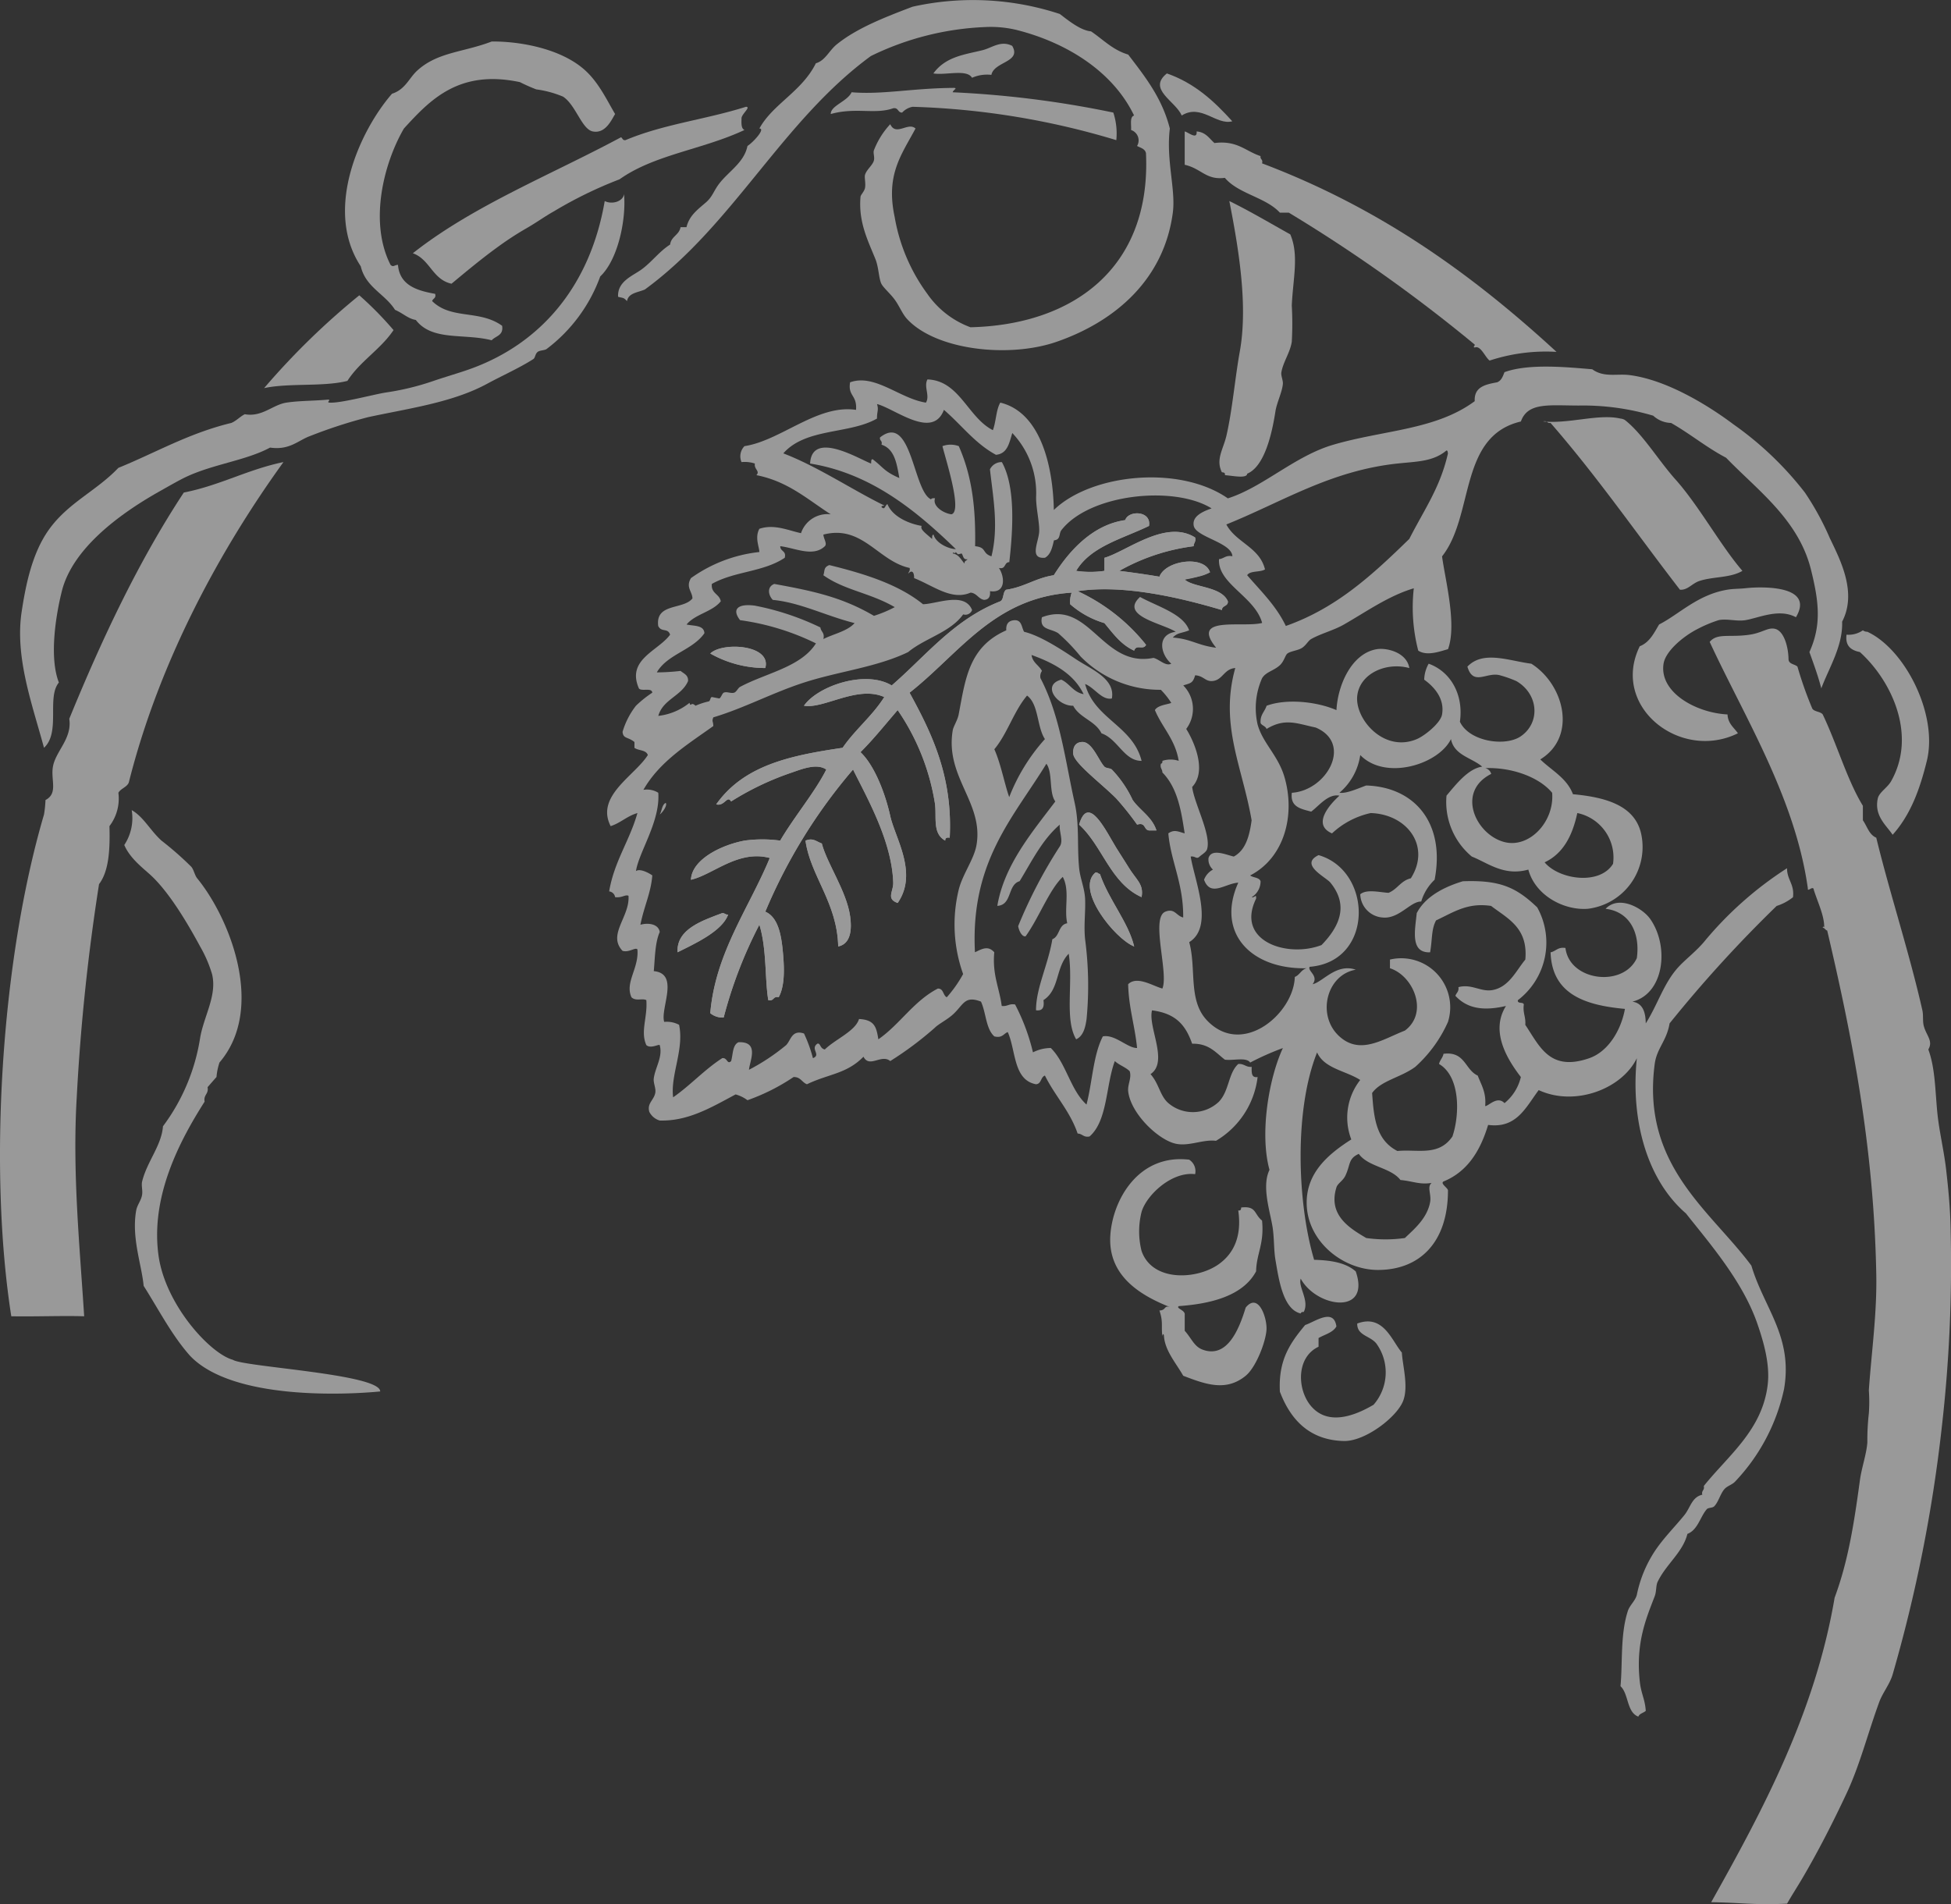 <svg xmlns="http://www.w3.org/2000/svg" width="250.766" height="244.766" viewBox="0 0 250.766 244.766"><rect x="0" y="0" width="250.766" height="244.766" fill="#333333" stroke="none"/><g id="logo_bildmarke" transform="translate(125.383 122.383)" opacity="0.5"><g id="Gruppe_102" data-name="Gruppe 102" transform="translate(-125.383 -122.383)"><path id="Pfad_2533" data-name="Pfad 2533" d="M61.424,12.537c-.46.742-1.227,2.559-2.867,2.236-1.421-.279-2.178-3.4-3.824-4.473a13.452,13.452,0,0,0-3.44-.933,21.937,21.937,0,0,1-2.1-.931C41.356,6.769,37.65,10.709,34.279,14.4c-2.575,4.417-4.528,12-1.72,17.523.364.349.48.02.956,0,.216,2.585,2.348,3.3,4.778,3.727.164.594-.3.578-.382.933C40.376,39,43.971,37.65,46.9,39.753c.216,1.269-.838,1.3-1.338,1.865-3.532-.915-7.646.143-9.748-2.608-1.051-.194-1.551-.807-2.678-1.307-1.283-2.041-3.779-2.9-4.4-5.592-4.805-7.279-.088-17.475,4.015-22.184C34.468,9.381,34.928,7.918,36,6.943c2.627-2.388,5.883-2.323,9.559-3.727,3.4-.045,8.875.827,12.042,3.727,1.757,1.611,2.776,3.829,3.824,5.594" transform="translate(17.636 2.122)" fill="#fff" fill-rule="evenodd"></path><path id="Pfad_2534" data-name="Pfad 2534" d="M79.71,7.387a4.789,4.789,0,0,0-2.486.374c-.664-1.154-3.4-.292-4.969-.56,1.587-2.175,4-2.411,6.308-2.984,1.229-.3,2.356-1.305,3.824-.558,1.234,2.114-2.324,2-2.676,3.727" transform="translate(47.713 2.237)" fill="#fff" fill-rule="evenodd"></path><path id="Pfad_2535" data-name="Pfad 2535" d="M79.18,15c.3,3.384-.8,8.506-3.058,10.626a20.384,20.384,0,0,1-6.882,9.321c-.229.189-.89.173-1.147.372-.359.279-.307.762-.573.933-1.818,1.161-3.975,2.11-5.926,3.168C57.141,41.84,51.517,42.586,46.3,43.713a64.017,64.017,0,0,0-7.455,2.422c-1.566.569-2.638,1.856-5.16,1.493-3.047,1.642-7.216,2.11-10.706,3.727-.956.443-2.333,1.244-3.44,1.865C14.05,56.3,8.257,60.742,6.922,66.083c-.8,3.2-1.632,8.529-.382,11.745-1.592,1.916.252,6.394-1.911,8.388C3.1,80.569.865,74.577,1.762,68.693c.52-3.41,1.327-7.432,3.44-10.439,2.477-3.525,6.128-5.014,8.984-8.018,4.812-1.958,9.059-4.463,14.528-5.778.662-.286,1.093-.8,1.72-1.119,2.233.4,3.59-1.224,5.353-1.491,1.632-.247,3.458-.221,5.16-.372.847-.076-.161.334.384.372,1.426.1,5.783-1.083,7.264-1.305a33.658,33.658,0,0,0,6.117-1.491c1.6-.546,3.176-.991,4.588-1.491,9.067-3.211,15.506-10.583,17.4-21.624.963.493,2.4.032,2.486-.933" transform="translate(1.027 9.907)" fill="#fff" fill-rule="evenodd"></path><path id="Pfad_2536" data-name="Pfad 2536" d="M37.078,27.337c-1.66,2.482-4.31,4-5.926,6.525-3.078.789-7.526.241-10.706.931a94.458,94.458,0,0,1,12.235-11.93,43.851,43.851,0,0,1,4.4,4.473" transform="translate(13.501 15.098)" fill="#fff" fill-rule="evenodd"></path><path id="Pfad_2537" data-name="Pfad 2537" d="M145.073,52.052c-1.567.933-3.757.712-5.544,1.305-.928.307-1.5,1.2-2.486,1.119-5.6-7.244-10.537-14.437-16.63-21.438-.46.076-.415-.342-.955-.188,3.405.319,7.159-1.019,9.94-.372a1.312,1.312,0,0,1,.573.186c2.306,1.811,4.254,5.127,6.5,7.643,3.018,3.382,5.793,8.491,8.6,11.745" transform="translate(78.884 21.328)" fill="#fff" fill-rule="evenodd"></path><path id="Pfad_2538" data-name="Pfad 2538" d="M36.433,35.775c-8.2,11.352-15.981,25.657-19.881,41.2-.264.611-1.019.745-1.337,1.307a5.822,5.822,0,0,1-1.147,4.287c.083,3-.061,5.781-1.338,7.457a266.362,266.362,0,0,0-2.867,27.4c-.566,9.57.355,18.74.956,28.151-2.7-.088-6.143.055-9.368,0-2.927-18.692-1.375-45.542,4.206-64.5a15.032,15.032,0,0,0,.191-1.863c1.649-.853.653-2.582.956-4.289.359-2.019,2.486-3.6,2.1-6.152C13.14,58.422,17.819,48.507,23.625,39.69c4.666-.918,8.184-2.957,12.808-3.915" transform="translate(0 23.623)" fill="#fff" fill-rule="evenodd"></path><path id="Pfad_2539" data-name="Pfad 2539" d="M112.365,41.359c-3.4,1.652-7.5,2.627-9.366,5.78a12.6,12.6,0,0,0,3.631,0V45.461c2.884-.835,7.878-4.991,11.661-2.61.138.569-.2.679-.191,1.119a26.013,26.013,0,0,0-9.557,3.17c1.753.213,3.47.467,5.16.745.794-2.11,5.8-2.8,6.5-.56-1.151.651-2,.561-3.249.931,1.144,1.043,4.732.858,5.544,2.8.053.672-.755.506-.765,1.119-5.28-1.574-12.655-3.327-18.541-2.424a24.14,24.14,0,0,1,8.793,6.9c-.365.732-1.25-.136-1.529.745-1.7-.767-2.71-2.207-3.824-3.542a11.7,11.7,0,0,1-4.4-2.424,3.432,3.432,0,0,1,.191-1.491c-9.977.641-14.407,7.8-20.836,12.863,2.859,5.215,5.562,10.761,5.162,18.642-.384-.063-.6.037-.574.372-1.718-.93-1.064-3.128-1.338-4.847a29.313,29.313,0,0,0-4.778-11.931c-1.574,1.821-3.077,3.711-4.778,5.406,1.823,1.73,3.193,5.353,3.822,8.2s3.613,7.357.956,11.184c-1.514-.516-.538-1.481-.573-2.61-.166-5.338-3.384-10.932-5.162-14.541a68.993,68.993,0,0,0-11.279,18.27c1.777.765,2.107,3.356,2.295,5.592.181,2.16.139,4.093-.574,5.406-.762-.184-.574.558-1.337.374-.453-2.681-.186-6.616-1.147-9.695a56.979,56.979,0,0,0-4.588,11.931,2.492,2.492,0,0,1-1.722-.56c.659-7.782,4.988-13.505,7.646-19.946-4.063-1.086-7.291,2.144-10.13,2.8.1-2.585,3.842-4.458,6.882-5.034a16.866,16.866,0,0,1,4.588,0c1.828-3.107,4.483-6.256,5.926-9.135-1.192-.835-3.1-.078-4.4.374a36.46,36.46,0,0,0-7.837,3.729c-.5-.86-.832.666-1.913.372,3.6-5.082,9.632-6.288,16.248-7.271,1.607-2.348,3.829-4.094,5.353-6.523-3.455-1.542-7.772,1.559-10.322,1.117,1.758-2.53,7.882-4.646,11.279-2.61,4.422-3.827,7.995-8.483,13.954-10.812.5-.257.289-1.209.764-1.491,2.331-.337,3.8-1.514,6.118-1.863,2.031-3.241,5.059-6.5,9.175-7.085.394-1.285,3.392-1.242,3.058.745" transform="translate(35.321 26.243)" fill="#fff" fill-rule="evenodd"></path><path id="Pfad_2540" data-name="Pfad 2540" d="M147.371,49.311c-2.175-1.187-4.812.1-6.5.372-1.134.186-2.354-.226-3.442,0a16.7,16.7,0,0,0-2.676,1.119c-1.919.973-4.146,2.884-4.4,4.475-.581,3.7,4.2,6.329,8.22,6.525.058,1.185.824,1.682,1.338,2.422-7.427,3.668-16.408-3.457-12.617-11.186,1.27-.5,1.83-1.7,2.486-2.8,2.537-1.278,4.946-3.84,8.793-4.473.77-.128,1.526-.1,2.295-.186,1.9-.216,9-.47,6.5,3.727" transform="translate(83.468 30.034)" fill="#fff" fill-rule="evenodd"></path><path id="Pfad_2541" data-name="Pfad 2541" d="M148.883,75.085c-.769-1.185-2.4-2.411-1.911-4.661.173-.807,1.234-1.376,1.72-2.236,3.314-5.883.113-12.848-4.015-16.592-1.1-.229-1.914-.744-1.72-2.236a3.218,3.218,0,0,0,2.1-.56.918.918,0,0,0,.573.186c4.827,2.227,9.112,10.618,7.648,16.592-.867,3.53-2.037,6.875-4.4,9.507" transform="translate(94.382 32.224)" fill="#fff" fill-rule="evenodd"></path><path id="Pfad_2542" data-name="Pfad 2542" d="M70.86,49.024c-.757.878-2.253,1.033-3.44,1.491a6.2,6.2,0,0,1,3.44-1.491" transform="translate(44.52 32.372)" fill="#fff" fill-rule="evenodd"></path><path id="Pfad_2543" data-name="Pfad 2543" d="M62.058,52.808a14.346,14.346,0,0,1-7.073-1.865c1.526-1.518,7.9-1.156,7.073,1.865" transform="translate(36.309 33.063)" fill="#fff" fill-rule="evenodd"></path><path id="Pfad_2544" data-name="Pfad 2544" d="M132,78.611c-3.145.88-5.212-.872-7.262-1.677a9.13,9.13,0,0,1-3.251-7.83c1.215-1.436,2.788-3.48,4.588-3.727-1.357-1.162-3.608-1.453-4.013-3.543-1.6,3.273-8.433,5.378-11.661,2.052a7.817,7.817,0,0,1-2.676,4.847c.893.139,2.434-.574,3.44-.933,6.344.2,10.181,4.954,8.793,12.117a6.33,6.33,0,0,0-1.72,2.8c-1.383-.04-2.843,2.27-4.969,2.051a3.089,3.089,0,0,1-2.867-2.984c.81-.691,2.481-.256,3.631-.186,1.134-.448,1.579-1.567,2.867-1.865,2.617-4.116-.465-8.25-5.16-8.39a10.594,10.594,0,0,0-4.969,2.612c-2.632-1.134-.249-3.762.955-4.848-1.441-.284-2.617,1.3-3.631,2.051-1.3-.354-2.726-.571-2.486-2.422,4.508-.289,7.872-6.366,3.058-8.39-2.364-.49-3.912-1.272-6.308.186-.131-.369-.583-.427-.765-.745-.095-1.084.535-1.468.765-2.236,2.542-.946,6.449-.546,8.984.56.161-3.209,1.933-7.272,5.16-7.83,1.265-.218,3.877.39,4.206,2.424-2.931-.805-6.341.661-6.691,3.542-.357,2.965,3.4,7.384,7.646,5.592,1-.42,3.058-2.054,3.251-3.168.355-2.052-1.018-3.555-2.293-4.475a4.35,4.35,0,0,1,.573-2.051c2.764.986,4.519,3.9,4.015,7.457,1.174,2.539,5.828,3.256,7.837,1.865,2.54-1.762,2.271-5.423-.573-7.085a15.168,15.168,0,0,0-2.1-.745c-1.687-.495-3.454,1.448-4.2-1.117,2.024-2.12,5.293-.754,8.219-.374,4.242,2.683,5.906,9.391,1.147,12.3,1.466,1.428,3.41,2.391,4.2,4.475,4.3.394,8.049,1.484,8.795,5.22a8,8,0,0,1-6.882,9.507c-3.05.236-6.743-1.69-7.648-5.034m-4.778-12.3c-4.554,2.3-1.963,7.83,1.722,8.762,3.188.807,6.424-2.615,6.117-6.338-1.708-2.064-5.283-3.3-8.6-3.17a1.031,1.031,0,0,1,.764.745M134.1,77.68c1.826,2.2,7.065,3,8.793.186A5.836,5.836,0,0,0,138.3,71.34c-.621,2.876-1.795,5.21-4.206,6.339" transform="translate(64.435 33.171)" fill="#fff" fill-rule="evenodd"></path><path id="Pfad_2545" data-name="Pfad 2545" d="M79.424,51.722c.222-.032.34.042.384.186.09,1.969-1.943,3.44-2.487,5.406,0-1.8,1.277-3.973,2.1-5.592" transform="translate(51.057 34.149)" fill="#fff" fill-rule="evenodd"></path><path id="Pfad_2546" data-name="Pfad 2546" d="M93.783,68.817h-.956c-.7-.066-.4-1.1-1.528-.745a37.824,37.824,0,0,0-2.676-3.356c-1.891-1.911-5.477-4.569-5.544-5.78-.04-.722.2-1.448,1.147-1.491,1.285-.06,2.114,2.364,2.866,3.17.209.222.764.184.956.372A14.564,14.564,0,0,1,90.725,64.9c.961,1.361,2.492,2.168,3.058,3.915" transform="translate(54.857 37.933)" fill="#fff" fill-rule="evenodd"></path><path id="Pfad_2547" data-name="Pfad 2547" d="M10.579,62.722c1.529.867,2.349,2.58,3.822,3.915a41.488,41.488,0,0,1,3.824,3.356c.329.365.443,1.1.765,1.491,4.274,5.232,8.775,16.771,2.867,23.675a7.849,7.849,0,0,0-.384,1.865c-.387.43-.759.875-1.147,1.305.166.907-.546.958-.382,1.865-3.226,5.064-6.967,12.182-5.926,19.76.872,6.344,6.64,12.634,9.559,13.422,1.347.925,18.95,1.816,18.936,4.068-4.063.4-19.021,1.214-24.48-4.627-2.329-2.638-4-5.914-5.926-8.948-.232-2.652-1.586-6.163-.956-9.695.13-.719.662-1.3.765-2.049.076-.563-.125-1.174,0-1.679.634-2.565,2.492-4.609,2.676-7.085a25.544,25.544,0,0,0,4.778-11.37c.481-2.809,2.208-5.468,1.529-8.2a16.5,16.5,0,0,0-1.529-3.542c-1.551-2.869-3.8-6.693-6.117-8.948-1.008-.983-2.844-2.251-3.633-4.1a6.262,6.262,0,0,0,.956-4.473" transform="translate(6.354 41.418)" fill="#fff" fill-rule="evenodd"></path><path id="Pfad_2548" data-name="Pfad 2548" d="M91.566,73.786c-4.011-1.8-5-6.56-8.028-9.321,1.164-4.038,3.434.794,4.778,2.982.473.774,1.068,1.664,1.529,2.424,1.056,1.745,2.024,2.218,1.72,3.915" transform="translate(55.163 41.539)" fill="#fff" fill-rule="evenodd"></path><path id="Pfad_2549" data-name="Pfad 2549" d="M66.56,78.746c-.13-5.653-3.573-9.064-4.206-13.608.978-.389,1.347.093,2.1.372.661,2.562,3.166,6.1,3.633,9.321.227,1.567.166,3.56-1.529,3.915" transform="translate(41.175 42.917)" fill="#fff" fill-rule="evenodd"></path><path id="Pfad_2550" data-name="Pfad 2550" d="M90.065,77.06c-2.474-.978-7.6-7.334-4.971-9.507.309-.053.33.176.574.186,1.129,3.314,3.671,6.233,4.4,9.321" transform="translate(55.709 44.603)" fill="#fff" fill-rule="evenodd"></path><path id="Pfad_2551" data-name="Pfad 2551" d="M58.954,70.881c-.739,2.134-4.333,3.766-6.5,4.847-.168-2.984,3.2-4.071,5.735-5.033.342-.025.4.227.764.186" transform="translate(34.634 46.681)" fill="#fff" fill-rule="evenodd"></path><path id="Pfad_2552" data-name="Pfad 2552" d="M101.559,79.339c.254,1.64-1.209,3.852-1.529,6.339-.231-1.792.061-5.144,1.529-6.339" transform="translate(66.007 52.391)" fill="#fff" fill-rule="evenodd"></path><path id="Pfad_2553" data-name="Pfad 2553" d="M102.765,98.875c.413.046,1.19.686,1.338.375.578.227-.136.709-.191.93-.477-.342-1.129-.515-1.147-1.305" transform="translate(67.86 65.291)" fill="#fff" fill-rule="evenodd"></path><path id="Pfad_2554" data-name="Pfad 2554" d="M106.352,103.183c-.452.8-1.494,1.028-2.295,1.491v1.119c-2.9,1.357-2.766,5.532-.955,7.643,2.185,2.547,5.607,1.242,8.028-.186a6.324,6.324,0,0,0,.384-7.83c-.774-1.049-2.527-1.033-2.486-2.61,3.369-1.26,4.44,2.218,5.735,3.729.1,1.685.86,4.3.191,6.152-.76,2.105-4.9,5.283-7.646,5.22-4.171-.1-6.749-2.461-8.22-6.339-.216-4.146,1.361-6.286,3.249-8.574,1.235-.4,3.676-2.246,4.015.186" transform="translate(65.419 67.322)" fill="#fff" fill-rule="evenodd"></path><path id="Pfad_2555" data-name="Pfad 2555" d="M82.83,15.964c.731,1.6,2.313-.33,3.249.558C84.253,19.936,82.234,22.456,83.4,27.9a23.324,23.324,0,0,0,4.2,9.879,11.631,11.631,0,0,0,5.544,4.289c13.14-.309,23.238-7.57,22.557-22.371-.113-.574-.692-.692-1.147-.931a1.4,1.4,0,0,0-.765-2.051c.045-.7-.2-1.687.382-1.865-2.605-5.444-8.338-9.285-15.1-11a14.263,14.263,0,0,0-4.015-.374A36.774,36.774,0,0,0,80.345,7.2C68.951,15.541,62.689,28.883,51.289,37.215c-.878.385-2.11.428-2.293,1.493-.47-.518-.511-.372-1.147-.56-.1-2.014,1.918-2.695,3.06-3.542,1.34-1,2.241-2.288,3.631-3.17.126-1.056,1.171-1.219,1.337-2.236h.765c.365-1.489,1.4-2.232,2.486-3.17.872-.752.98-1.453,1.72-2.424,1.2-1.571,3.216-2.718,3.631-4.847.633-.37,2.388-2.235,1.531-2.238,1.707-3.136,5.458-4.745,7.262-8.388,1.22-.352,1.7-1.634,2.676-2.422,2.628-2.13,6.3-3.533,9.75-4.848a35.7,35.7,0,0,1,18.925.933c1.159.885,2.676,2.114,4.015,2.236,1.546,1.039,2.776,2.388,4.778,2.984,2.148,2.811,4.355,5.57,5.351,9.505-.5,4.084.777,7.835.384,10.814-1.122,8.484-7.262,13.929-14.912,16.592-6.181,2.152-15.634,1.078-19.3-2.984-.541-.6-.973-1.665-1.529-2.422-.591-.805-1.479-1.552-1.722-2.052-.335-.689-.332-2.094-.764-3.168-.961-2.386-2.2-4.757-1.913-8.016.023-.241.482-.667.574-1.119.118-.571-.093-1.35,0-1.677.2-.706.981-1.229,1.146-1.865.115-.437-.121-.956,0-1.305a10.486,10.486,0,0,1,2.1-3.356" transform="translate(31.594 0)" fill="#fff" fill-rule="evenodd"></path><path id="Pfad_2556" data-name="Pfad 2556" d="M92.595,11.091c-.82-1.875-4.448-3.375-1.911-5.406,3.615,1.26,6.108,3.611,8.41,6.152-2.064.553-4-2.3-6.5-.745" transform="translate(59.296 3.754)" fill="#fff" fill-rule="evenodd"></path><path id="Pfad_2557" data-name="Pfad 2557" d="M79.986,7.367a129.843,129.843,0,0,1,20.645,2.61,8.7,8.7,0,0,1,.384,3.545A100.242,100.242,0,0,0,74.825,9.234a2.414,2.414,0,0,0-1.338.744c-.584.01-.46-.671-1.147-.558-2.336.833-4.82-.159-8.028.744-.027-1.081,2.152-1.625,2.675-2.8,3.93.33,7.707-.508,13-.56.807-.03,0,.289,0,.56" transform="translate(42.468 4.494)" fill="#fff" fill-rule="evenodd"></path><path id="Pfad_2558" data-name="Pfad 2558" d="M74.587,11.25c-5.413,2.532-11.578,3.156-16.057,6.339a53.747,53.747,0,0,0-8.411,4.1c-1.254.7-2.2,1.418-3.631,2.238a40.652,40.652,0,0,0-3.442,2.236c-2.238,1.617-4.074,3.155-6.115,4.848-2.452-.533-2.769-3.141-4.971-3.915C39.7,20.98,49.682,17.038,58.72,12.183c.2.12.2.428.573.372C64.2,10.49,69.521,9.927,74.778,8.268c.7.01-.588.945-.573,1.491-.013.634-.06,1.3.382,1.491" transform="translate(21.104 5.459)" fill="#fff" fill-rule="evenodd"></path><path id="Pfad_2559" data-name="Pfad 2559" d="M91.712,14.464V10.177c.4.066,1.647,1.144,1.529,0,1.184.088,1.624.9,2.295,1.491,2.935-.377,4.008,1.061,5.926,1.677-.078.45.35.407.191.933,15.114,5.715,26.9,14.168,37.849,24.234a23.131,23.131,0,0,0-8.6,1.117c-.608-.467-1.142-1.986-1.911-1.677-.279-.083.018-.164,0-.374a198.633,198.633,0,0,0-23.9-16.964h-1.146c-1.845-1.992-5.316-2.4-7.073-4.473-2.427.315-3.023-1.207-5.162-1.679" transform="translate(60.561 6.72)" fill="#fff" fill-rule="evenodd"></path><path id="Pfad_2560" data-name="Pfad 2560" d="M95.672,15.565c2.715,1.332,5.243,2.843,7.837,4.289,1.137,2.653.345,5.69.191,9.135a41.96,41.96,0,0,1,0,4.661c-.211,1.388-1.1,2.574-1.337,3.915-.083.452.226,1.028.191,1.491-.081,1.054-.779,2.4-.956,3.542-.45,2.9-1.4,7.086-3.631,8.016-.027.662-1.863.259-2.867.186.07-.317-.149-.35-.384-.372-.82-1.64.171-2.942.574-4.661.752-3.2,1.127-7.545,1.72-10.814,1.039-5.72-.018-12.7-1.338-19.388" transform="translate(62.336 10.278)" fill="#fff" fill-rule="evenodd"></path><path id="Pfad_2561" data-name="Pfad 2561" d="M204.2,50.536a35.713,35.713,0,0,0-3.249-5.966,42.616,42.616,0,0,0-9.177-8.762c-3.407-2.559-8.7-5.755-13.379-6.338-1.627-.2-3.284.345-4.78-.747-3.1-.251-8.116-.777-11.277.374-.209.543-.4,1.1-.956,1.305-1.5.277-2.969.584-2.867,2.422-5.011,3.714-11.677,3.7-18.159,5.594-4.984,1.454-9.031,5.459-13.573,6.9-6.225-4.327-17.558-3.158-22.365,1.493-.123-6-1.85-12.587-6.882-13.8-.556.948-.538,2.457-.955,3.542-3.233-1.642-4.277-6.379-8.411-6.523-.5.953.352,2.074-.193,2.982-3.347-.506-6.577-3.757-9.748-2.61-.3,1.8.915,1.6.764,3.542-4.974-.747-9.645,3.943-14.335,4.661a1.854,1.854,0,0,0-.382,2.051,4.258,4.258,0,0,1,1.718.186c-.148.727.707.968.193,1.493,4.081.8,6.592,3.14,9.557,5.033a3.585,3.585,0,0,0-3.824,2.424c-1.542-.317-3.44-1.215-5.351-.56-.614,1.114-.01,2.351,0,2.984a18.505,18.505,0,0,0-8.793,3.354c-.707,1.179.178,1.73.191,2.61-1.157,1.483-4.78.558-4.4,3.543.42.865,1.224.2,1.529,1.117-1.531,2.1-5.637,3.178-4.015,6.9.309.447,1.685-.149,1.722.56a14.5,14.5,0,0,0-2.1,1.679,10.065,10.065,0,0,0-1.72,3.356c.091.92.689.614,1.529,1.305v.745c.5.382,1.5.237,1.72.931-1.69,2.671-6.764,5.273-4.778,9.135,1.293-.417,2.112-1.3,3.44-1.679-1,3.565-2.974,6.173-3.633,10.067a.886.886,0,0,1,.767.745c.966.095,1.237-.359,1.718-.186.211,2.69-2.748,4.994-.764,7.085.842.251,1.642-.5,1.911-.186.213,2.439-1.635,4.241-.764,6.152.558.548,1.4.093,1.911.372.174,2.217-.79,4.015,0,5.78.584.5,1.6-.163,1.72,0,.422,1.509-.579,2.859-.765,4.287-.076.6.312,1.273.193,1.865-.194.95-1.079,1.322-.765,2.424a2.194,2.194,0,0,0,1.338,1.117c3.63.1,6.555-1.645,9.75-3.356a4.473,4.473,0,0,1,1.529.745,26.134,26.134,0,0,0,5.926-2.982c.912-.018,1.074.692,1.72.931,2.761-1.338,5.077-1.31,7.264-3.542.76,1.509,2.308-.39,3.44.56a43.665,43.665,0,0,0,5.735-4.287c.478-.483,1.523-.99,2.295-1.679,1.376-1.227,1.489-2.509,3.631-1.677.658,1.41.619,3.5,1.72,4.473,1.026.254,1.172-.349,1.722-.558,1.069,2.374.692,6.158,3.633,6.709.714-.048.579-.925,1.146-1.117,1.282,2.6,3.221,4.564,4.206,7.457.626.01.731.53,1.529.372,2.326-2.019,2.08-6.547,3.249-9.693.548.523,1.376.77,1.911,1.305.282.873-.3,1.728-.191,2.61.335,2.826,3.844,6.218,6.117,6.711,1.7.367,3.517-.589,5.162-.374a11.036,11.036,0,0,0,5.353-8.2c-.838.134-.765-.623-.765-1.305-.76.058-.96-.43-1.72-.372-1.3,1.184-1.149,3.444-2.486,4.847a4.864,4.864,0,0,1-6.5.186c-1.1-.96-1.177-2.469-2.295-3.727,2.363-1.581-.354-6.037.193-8.2,3.15.407,4.337,1.974,5.16,4.289,2.152-.048,3.03,1.146,4.206,2.051,1.056.149,2.789-.36,3.249.372a35.589,35.589,0,0,1,4.206-1.865c-1.818,3.925-3,11.008-1.72,15.66-1.018,2.084.042,5.227.382,7.269.237,1.428.159,2.984.382,4.289.417,2.429.953,6.382,3.249,6.9.043-.146.161-.217.384-.188.775-1.476-.747-3.219-.384-4.287,2.029,3.729,9.037,4.755,7.073-.931-1.337-1.172-3.312-1.435-5.351-1.493-2.18-7.349-2.574-19.293.382-26.658.921,2.085,3.7,2.354,5.544,3.543a7.824,7.824,0,0,0-1.147,7.643c-2.979,1.9-5.77,4.282-5.735,8.2.045,4.89,4.644,8.581,9.175,8.576,5.3-.007,8.991-3.48,8.986-10.253-.1-.35-1.008-.863-.574-1.119,3.1-1.269,4.734-3.96,5.735-7.271,3.649.481,4.81-2.213,6.5-4.475,4.624,2.15,10.678-.121,12.615-4.1-.834,8.162,1.411,15.735,6.308,19.947,2.939,3.731,7.276,8.667,9.177,14.168.829,2.4,1.639,5.237,1.337,7.83-.681,5.861-5.087,9.129-8.219,13.049.139.571-.329.548-.191,1.119-1.34.294-1.531,1.664-2.295,2.61-1.214,1.5-2.7,2.969-3.822,4.661a15.952,15.952,0,0,0-2.295,5.592c-.184.752-.915,1.348-1.147,2.051-.995,3.023-.669,6.718-.955,9.695,1.074,1,.777,3.342,2.293,3.915.151-.412.669-.468.956-.745-.1-1.511-.593-2.178-.765-3.729-.561-5.049.852-8.227,1.913-11,.249-.654.133-1.348.382-1.865,1.092-2.271,3.234-3.777,3.822-6.153,1.333-.5,1.637-2.188,2.486-3.168.2-.229.724-.143.956-.374.553-.548.787-1.635,1.338-2.236.354-.385.976-.55,1.338-.931a24.867,24.867,0,0,0,6.308-11.931c1.141-6.751-2.559-10.334-4.206-15.846-5.25-7.071-14.149-12.878-12.424-25.911.271-2.046,1.544-2.967,1.911-5.22a166.226,166.226,0,0,1,13.763-15.1,6.5,6.5,0,0,0,2.1-1.121c.206-1.69-.77-2.231-.765-3.727a46.138,46.138,0,0,0-10.7,9.507c-.99,1.152-2.122,2.026-3.058,2.984-2.026,2.069-2.793,4.916-4.4,7.457-.02-1.473-.39-2.6-1.72-2.8,4.089-1.011,4.777-7.09,2.293-10.626-.995-1.418-4.025-3.11-5.735-1.305,3.1.354,4.466,3.11,4.015,6.338-1.763,3.814-8.66,2.952-9.175-1.305-.985-.153-1.224.425-1.911.56.174,5.36,4.373,6.8,9.557,7.271-.482,2.69-2.117,5.482-4.588,6.338-5.089,1.762-6.369-1.532-8.22-4.287.086-1.016-.34-1.531-.189-2.61-.053-.384-.847-.045-.767-.56a9.308,9.308,0,0,0,2.487-11.93c-2.73-2.617-4.845-3.53-9.559-3.357-2.2.664-4.782,1.866-5.926,4.1-.211,2.148-.885,5.139,1.72,5.033.3-1.718.141-2.926.764-4.1,2.318-1.089,4.046-2.313,7.073-1.863,2.142,1.639,4.772,2.8,4.4,6.9-1.159,1.383-2.075,3.515-4.2,3.913-1.513.284-2.688-.833-4.4-.372.091.586-.274.729-.384,1.119,1.635,1.767,3.845,1.911,6.5,1.3-2.07,3.278.191,6.894,1.911,9.135a6.151,6.151,0,0,1-2.1,3.356c-.946-.993-2.075.415-2.486.374.159-1.772-.516-2.73-.956-3.915-1.657-.747-1.609-3.155-4.4-2.8-.1.528-.463.794-.573,1.307,2.748,1.616,2.675,6.5,1.72,9.32-1.772,2.588-4.48,1.609-7.073,1.865-2.738-1.408-3.028-4.221-3.249-7.457,1.164-1.611,3.674-1.979,5.544-3.356a17.1,17.1,0,0,0,4.206-5.78,6.3,6.3,0,0,0-7.457-8.014v1.117c3.025.965,5.013,5.72,1.913,8.016-2.852,1.112-5.738,3.165-8.411.746-2.964-2.681-1.67-7.923,2.1-8.576-2.494-.86-4.229,1.579-5.544,1.866.832-1.091-.694-1.694-.382-2.238,8.312-.651,8.121-12.355,1.147-14.355-2.52,1.215.933,2.809,1.529,3.543,2.454,3.014,1.038,5.763-1.147,8.016-4.36,1.687-11.1-.47-8.41-5.966.035-.716-.158-.068-.574-.188a2.371,2.371,0,0,0,1.147-2.051c-.178-.51-.953-.437-1.338-.744,4.415-2.28,5.843-7.789,4.4-12.678-.819-2.764-2.788-4.342-3.44-6.711a9.477,9.477,0,0,1,.573-5.964c.485-.815,1.514-.951,2.295-1.679.53-.493.686-1.285.956-1.491.423-.325,1.391-.389,1.911-.745s.775-.912,1.146-1.119c1.3-.729,2.9-1.114,4.206-1.865,2.857-1.632,5.753-3.7,8.986-4.659a22.112,22.112,0,0,0,.573,8.014c1.171.769,2.949.033,3.824-.186,1.166-3.18-.362-8.918-.765-11.931,4.171-5.262,2.1-15.451,10.131-17.337.89-2.507,3.636-2.051,7.455-2.051a31.672,31.672,0,0,1,9.557,1.305,3.509,3.509,0,0,0,2.295.933c2.456,1.395,4.544,3.15,7.073,4.473,3.982,4.138,9.291,7.92,10.9,14.355,1.039,4.172,1.378,7.139-.193,10.625.548,1.518,1.1,3.028,1.529,4.661.995-2.665,2.783-5.444,2.676-8.574,1.954-3.744-.252-7.945-1.529-10.626m-55.245,82.4c1.584.139,2.451.628,4.015.372-.629.5-.028,1.464-.191,2.424-.367,2.178-2.2,3.633-3.249,4.661a17.679,17.679,0,0,1-4.971,0c-2-1.194-4.974-2.884-3.822-6.525.154-.49.832-.827,1.146-1.491.671-1.416.345-2.183,1.722-2.8,1.2,1.687,4.091,1.727,5.351,3.356M127.547,91.362c-1.029-.234-2.847-1.079-3.249.186a1.743,1.743,0,0,0,.573,1.491,2.437,2.437,0,0,0-1.147,1.305c.84,2.271,2.721.468,4.4.374-2.907,6.467,1.652,11.169,8.793,11-.707.179-.892.87-1.529,1.119-.13,4.689-6.731,10.372-11.279,5.592-2.467-2.593-1.345-6.623-2.293-10.067,3.223-1.979.691-7.887.191-11,.6-.093.747.407,1.147,0,.259-.241.837-.56.955-.933.581-1.841-1.66-5.9-1.911-8.014,1.994-2.11.123-6.05-.765-7.458a4.277,4.277,0,0,0-.382-5.592c.946-.315,1.225-.256,1.529-1.305,1.059.071,1.285.757,2.1.745,1.436-.022,1.547-1.564,3.058-1.677-2.046,7.3.907,12.66,2.1,19.574-.277,2.029-.77,3.845-2.293,4.661m-2.295-26.844c-2.4-.309-3.181-1.131-5.544-1.305.614-.656,1.076-.525,2.1-.931-.721-2.11-4.069-3.062-6.309-4.289-2.685,2.439,2.881,3.385,4.588,4.475-2.479.354-1.974,2.9-.573,4.1-.731.379-1.523-.566-2.293-.745-6.606,1.33-8.189-7.581-14.337-5.22-.334,1.659,1.129,1.408,2.1,2.051a24.211,24.211,0,0,1,2.867,2.982,14.276,14.276,0,0,0,10.322,4.289,10.2,10.2,0,0,1,1.338,1.677c-.286.189-1.737.266-2.1.933.941,2.25,2.618,3.784,3.058,6.523a3.387,3.387,0,0,0-2.1,0c.03.218-.043.332-.193.374-.138.569.2.679.193,1.119,2.009,2.026,2.442,5.109,2.866,7.829-.833-.224-1.338-.538-2.1,0,.309,3.6,1.959,6.437,1.911,10.814-.9-.209-1.083-1.23-2.293-.747-1.931.772.453,7.912-.382,9.881-1.227-.33-3.259-1.68-4.4-.558.073,3.035.87,5.365,1.147,8.2-1.225.027-2.849-1.8-4.4-1.491-1.242,2.394-1.35,5.891-2.1,8.762-2.08-1.886-2.6-5.3-4.588-7.271a5.1,5.1,0,0,0-2.295.56,26.38,26.38,0,0,0-2.295-6.152c-.787-.146-.98.286-1.72.186-.3-2.316-1.229-4.02-.956-6.9-.805-.893-1.562-.437-2.484,0C93.668,92,99.22,86.357,103.461,79.431c.85,1.159.292,3.693,1.147,4.847-2.939,3.91-6.567,8.134-7.455,13.424,1.926-.111,1.287-2.723,2.867-3.171,1.567-2.572,2.917-5.355,5.16-7.269-.1.921.5,2.057,0,2.8A61.377,61.377,0,0,0,99.83,100.31c.138.716.531,1.386.955,1.305,1.7-2.338,3.028-5.977,4.78-7.643.95,1.79.148,4,.573,5.966-1.146.186-.948,1.684-1.911,2.049-.556,3.342-2.107,6.274-2.1,9.135.887.121,1.079-.437.955-1.305,2.107-1.35,1.521-4.209,3.249-5.964.593,3.8-.563,8.44.956,11,.993-.445,1.209-1.733,1.338-2.61a45.392,45.392,0,0,0-.191-10.254c-.188-1.816.08-3.595,0-5.218-.07-1.388-.634-2.6-.765-3.915-.282-2.831.056-5.554-.574-8.388-1.24-5.582-1.868-11.2-4.395-16.032a1.188,1.188,0,0,1,.191-.933c-.385-.742-1.209-1.058-1.338-2.051,2.886,1.039,5.423,2.417,6.691,5.034-1.342-.247-1.785-1.366-2.869-1.865-2.59.692-.486,3.412,1.531,3.356.814,1.567,2.854,1.938,3.631,3.542,2.11.727,2.906,3.561,5.16,3.542-1.147-4.534-6.08-5.378-7.262-9.879,1.21.458,2.134,2.112,3.44,1.863.47-2.547-2.653-3.749-4.588-5.033-1.7-1.127-4.526-3.023-6.691-3.542-.327-.551-.282-1.464-1.147-1.493-.812.017-1.205.44-1.146,1.307-4.842,2.132-5.253,6.3-6.118,10.812-.141.744-.677,1.533-.764,2.049-1,6.019,3.987,9.273,3.058,14.727-.312,1.833-1.816,3.794-2.295,5.78a18.926,18.926,0,0,0,.574,10.812,16.1,16.1,0,0,1-2.1,2.984c-.515-.246-.382-1.121-1.147-1.119-3.121,1.616-4.86,4.583-7.648,6.525-.256-1.566-.473-2.507-2.486-2.61-.472,1.566-3.045,2.593-4.395,3.915-.651-.123-.541-.853-.956-.745-.96.669.526,1.44-.573,1.863a18.435,18.435,0,0,0-1.147-3.168c-1.574-.531-1.685.873-2.295,1.491a26.848,26.848,0,0,1-4.778,3.17c.108-1.174,1.37-3.636-1.338-3.543-.789.35-.707,1.549-.955,2.424-.52.508-.477-.483-1.147-.374-2.3,1.486-4.078,3.482-6.309,5.034-.367-2.864,1.438-6.153.765-9.321a3.355,3.355,0,0,0-1.911-.374c-.543-1.7,2.019-6.21-1.34-6.525.156-1.775.164-3.693.765-5.033-.168-1.051-1.489-1.209-2.486-.931.478-2.4,1.347-4.061,1.531-6.338-.443-.322-1.587-.931-2.1-.56.37-2.456,3.141-6.389,2.867-10.067a2.744,2.744,0,0,0-1.913-.374c2.075-3.633,5.64-5.81,8.986-8.2-.018-.7-.214-.531,0-1.119,3.983-1.194,7.614-3.166,11.661-4.475,4.5-1.454,9.316-1.956,13.381-3.915,2.17-1.8,5.428-2.535,7.073-4.847a.915.915,0,0,0,1.146-.56c-.958-2.393-4.539-.777-6.308-.745-3.13-2.539-7.462-3.907-12.042-5.032-.774.3-.556.729-.765,1.305,2.759,1.954,5.924,2.223,9.177,4.1a15.855,15.855,0,0,1-2.676,1.119c-4.071-2.381-7.7-3.17-12.808-4.1-.965.367-.782,1.441-.191,2.051,3.555.344,6.7,2.014,10.513,2.982-.955,1.058-2.672,1.371-4.015,2.051.209-.825-.322-.926-.38-1.491a34.257,34.257,0,0,0-8.413-2.8c-2.13-.291-3.043.412-1.911,1.863a31.922,31.922,0,0,1,9.75,2.984c-1.928,3.062-6.455,3.819-9.75,5.592-.272.148-.463.653-.765.745-.447.139-.918-.181-1.337,0-.2.086-.35.662-.574.745l-.955-.186c-.224.071-.163.438-.382.56a9.331,9.331,0,0,0-1.72.56c-.594-.593-.6.269-.767-.374a7.78,7.78,0,0,1-4.013,1.679c.6-2.145,3-2.547,3.824-4.475.051-.8-.556-.95-.956-1.305a27.753,27.753,0,0,1-3.058.188c1.355-2.346,4.6-2.842,6.117-5.034-.055-1.066-1.36-.912-2.293-1.119,1.1-1.347,3.309-1.619,4.395-2.982-.159-.961-1.277-.991-1.146-2.236,2.937-1.649,6.582-1.506,9.366-3.356.251-.928-.588-.794-.573-1.493,1.86.206,4.226,1.453,5.735,0,.322-.337-.159-.941-.193-1.491,5.031-1.305,7.027,3.42,11.088,4.287.081.39-.131.495-.191.745.458-.528.779-.256.764.56,2.517,1,4.825,2.921,7.264,1.865.81.08.975.79,1.722.933.611-.025.84-.423.764-1.119,2.122.319,1.873-1.944,1.147-2.984.931.226.641-.741,1.338-.745.452-3.96.852-9.633-.956-12.863a1.666,1.666,0,0,0-1.529.933c.407,3.664,1.136,7.369.193,11.184-1.262-.422-.573-1.146-2.1-1.305.073-4.294-.232-8.645-2.1-12.863a3.031,3.031,0,0,0-2.1,0c.452,1.833,2.605,8.453,1.147,8.762-1.059-.143-2.456-1.066-2.1-2.051-.3-.065-.568.063-.483.143-2.348-.976-2.487-11.222-6.588-7.971-.08.448.349.4.191.931,1.68.535,1.969,2.429,2.293,4.287-2.006-.877-2.021-1.353-3.44-2.422-.224.03-.161.339-.191.558-1.458-.525-7.611-4.34-7.838,0,7.936,1.278,13.771,6.2,18.734,11-.837.007-2.565-.726-2.867-1.865-.224.03-.161.34-.191.56-.931-.819-1.556-1.237-1.338-1.679-1.418-.232-3.709-1.081-4.4-2.8-.337.166-.315.827-.764.374,0-.181.232-.144.382-.186-4.033-1.961-8.559-5.014-13-6.711,2.887-3.294,8.493-2.437,12.042-4.475-.013-.941.242-1.068,0-1.865,2.31.594,7.156,4.614,8.6.745,2.241,1.916,3.982,4.32,6.691,5.78,1.508-.144,1.707-1.566,2.1-2.8a11.226,11.226,0,0,1,3.06,8.2c-.027,1.513.513,3.551.38,4.661-.158,1.333-1.225,3.354.765,3.17.727-.41.935-1.325,1.147-2.238.9-.075.609-.857.955-1.305,3.625-4.672,14.493-5.788,19.308-2.8-1.308.457-2.517,1.073-2.295,2.236.281,1.464,4.876,2.139,4.969,3.915-.872-.166-1.083.31-1.72.374-.2,3.168,4.621,4.81,5.544,8.2-2.479.644-9.3-.986-5.926,3.17M100.977,70.67c1.516,1.131,1.245,4,2.293,5.592a24.344,24.344,0,0,0-4.588,7.457c-.566-1.551-1.076-4.294-1.913-6.15,1.69-2.021,2.5-4.893,4.207-6.9M91.418,52.4c.068-.292.337.163.382-.186.369.344.151.34.765.186.226.276.164.832.764.745-.125.189-.44.193-.382.56-.465-.48-.709-1.172-1.529-1.305M150.1,50.536c-4.792,4.669-9.368,8.893-15.866,11.186-1.232-2.588-3.195-4.466-4.969-6.525.384-.619,1.68-.35,2.293-.745-.692-2.867-3.734-3.44-4.969-5.78,7.186-2.889,13.348-6.9,21.983-7.83,2.51-.269,4.581-.232,6.308-1.677.186,0,.149.229.193.374-.991,4.39-3.053,7.221-4.971,11" transform="translate(31.035 18.743)" fill="#fff" fill-rule="evenodd"></path><path id="Pfad_2562" data-name="Pfad 2562" d="M110.9,40.613c-4.116.584-7.144,3.845-9.175,7.085-2.318.349-3.787,1.526-6.118,1.863-.475.282-.264,1.234-.764,1.493-5.959,2.329-9.532,6.985-13.954,10.812-3.4-2.037-9.52.078-11.279,2.61,2.55.442,6.867-2.662,10.322-1.119-1.524,2.429-3.746,4.177-5.353,6.525-6.616.981-12.644,2.187-16.248,7.271,1.081.294,1.411-1.234,1.913-.374a36.459,36.459,0,0,1,7.837-3.727c1.293-.453,3.2-1.21,4.4-.374-1.443,2.877-4.1,6.029-5.926,9.135a16.734,16.734,0,0,0-4.588,0c-3.04.574-6.783,2.449-6.882,5.033,2.839-.653,6.067-3.882,10.13-2.8C62.557,90.491,58.229,96.214,57.571,104a2.492,2.492,0,0,0,1.72.558,56.964,56.964,0,0,1,4.588-11.93c.961,3.077.694,7.013,1.147,9.693.762.184.574-.556,1.337-.372.714-1.313.757-3.246.574-5.408-.188-2.236-.518-4.825-2.295-5.592A69.01,69.01,0,0,1,75.921,72.677c1.78,3.608,5,9.2,5.162,14.541.035,1.127-.941,2.092.573,2.608,2.657-3.825-.327-8.342-.956-11.184s-2-6.472-3.822-8.2c1.7-1.694,3.2-3.585,4.778-5.406a29.323,29.323,0,0,1,4.778,11.931c.274,1.718-.379,3.918,1.338,4.848-.025-.335.191-.437.573-.374.4-7.882-2.3-13.427-5.16-18.642,6.429-5.059,10.859-12.222,20.837-12.863a3.4,3.4,0,0,0-.193,1.491,11.7,11.7,0,0,0,4.4,2.424c1.114,1.337,2.124,2.774,3.824,3.542.279-.882,1.166-.013,1.529-.745a24.175,24.175,0,0,0-8.793-6.9c5.886-.9,13.261.852,18.541,2.424.01-.613.819-.445.765-1.117-.812-1.938-4.4-1.755-5.544-2.8a12.893,12.893,0,0,0,3.251-.931c-.7-2.241-5.707-1.549-6.5.56-1.69-.279-3.407-.531-5.16-.745a26.075,26.075,0,0,1,9.557-3.17c0-.44.329-.548.191-1.119-3.782-2.381-8.775,1.775-11.661,2.612v1.677a12.6,12.6,0,0,1-3.631,0c1.865-3.153,5.964-4.126,9.366-5.778.334-1.989-2.665-2.031-3.058-.747M57.571,57.764a14.334,14.334,0,0,0,7.071,1.863c.829-3.02-5.546-3.38-7.071-1.863m-6.5,20.693c.379-.264,1.033-1.217.765-1.493-.5.261-.477,1.028-.765,1.493M75.539,91.506c-.467-3.219-2.972-6.759-3.631-9.321-.757-.279-1.126-.76-2.1-.372.633,4.544,4.074,7.953,4.206,13.608,1.7-.354,1.755-2.348,1.529-3.915M59.1,91.132c-2.537.961-5.9,2.051-5.735,5.034,2.165-1.081,5.76-2.713,6.5-4.847-.36.042-.422-.211-.764-.188m52.185-5.966c-.46-.76-1.054-1.652-1.529-2.422-1.343-2.19-3.613-7.022-4.778-2.984,3.032,2.761,4.018,7.516,8.028,9.321.306-1.7-.662-2.17-1.72-3.915m.574-8.574a14.539,14.539,0,0,0-2.676-3.915c-.194-.188-.747-.149-.956-.372-.754-.807-1.581-3.231-2.867-3.17-.946.043-1.187.769-1.146,1.491.066,1.209,3.653,3.869,5.542,5.778a37.76,37.76,0,0,1,2.676,3.356c1.134-.359.832.681,1.529.745h.956c-.566-1.745-2.1-2.552-3.058-3.913M107.654,86.1c-.244-.01-.264-.239-.574-.186-2.628,2.173,2.5,8.528,4.971,9.507-.726-3.088-3.266-6.007-4.4-9.321" transform="translate(33.724 26.242)" fill="#fff" fill-rule="evenodd"></path><path id="Pfad_2563" data-name="Pfad 2563" d="M144.97,82.074c-1.627-11.661-8.187-22.106-12.617-31.691.973-1.187,2.562-.538,5.162-.933,1.63-.247,2.338-.976,3.249-.745,1.179.3,1.708,2.421,1.72,3.915.043.641.789.6,1.147.933a48.155,48.155,0,0,0,1.911,5.406c.272.418,1.038.355,1.338.744,1.876,3.933,3.138,8.436,5.162,11.745v1.865c.548.769.787,1.841,1.72,2.236,1.7,7.007,4.265,14.829,5.926,22.186.148.659.01,1.4.191,2.049.337,1.222,1.22,1.9.574,2.984.868,2.339.873,5.134,1.147,8.016.229,2.434.86,4.94,1.146,7.457.292,2.582.516,4.86.574,7.643a184.287,184.287,0,0,1-1.147,25.539,189.7,189.7,0,0,1-6.308,31.693c-.372,1.259-1.283,2.346-1.722,3.542-1.5,4.1-2.477,8.066-4.2,11.744s-3.643,7.447-5.735,11c-.551.933-1.283,2.069-1.913,3.17-4.206.2-5.866-.131-9.75-.188,6.484-11.568,13.341-24.236,15.866-39.148,1.77-4.76,2.515-9.7,3.251-15.1.219-1.612.835-3.292.955-4.847a30.8,30.8,0,0,1,.191-3.727,20.8,20.8,0,0,0,0-2.984c.349-4.979,1.053-9.854.956-14.913-.314-16.411-3.06-30.328-6.308-44.182-.252-.066-.3-.327-.574-.372.037-.213.193-.1.193,0,.012-1.528-.765-3.073-1.34-4.848-.051-.653-.847.337-.764-.186" transform="translate(87.398 32.132)" fill="#fff" fill-rule="evenodd"></path><path id="Pfad_2564" data-name="Pfad 2564" d="M96.86,91.672c-3-.372-6.24,2.671-6.882,4.847a10.254,10.254,0,0,0,0,5.034c1.4,4.013,7.148,3.686,9.94,1.677,1.992-1.433,2.947-3.686,2.486-6.9.325.068.36-.146.382-.374,1.977-.232,1.629.857,2.676,1.679.3,3.03-.714,4.212-.765,6.525-1.738,3.273-6.1,4.2-9.94,4.473-.418.3.865.513.765,1.119v2.051c.868.96,1.205,2.019,2.295,2.424,3.148,1.169,4.676-2.56,5.542-5.406,1.622-1.992,2.743,1.272,2.676,2.8s-1.328,4.86-2.676,5.966c-2.519,2.064-5.132,1.109-8.028,0-.95-1.675-2.393-3.256-2.486-5.22-.1-.287-.2-.012-.191.186-.178-1.368.125-1.858-.382-3.356.935-.017.516-.8,1.529-.372-4.006-1.552-8.194-4.106-7.837-9.321.307-4.514,3.59-10.457,10.131-9.695a1.752,1.752,0,0,1,.764,1.865" transform="translate(56.752 59.26)" fill="#fff" fill-rule="evenodd"></path></g></g></svg>